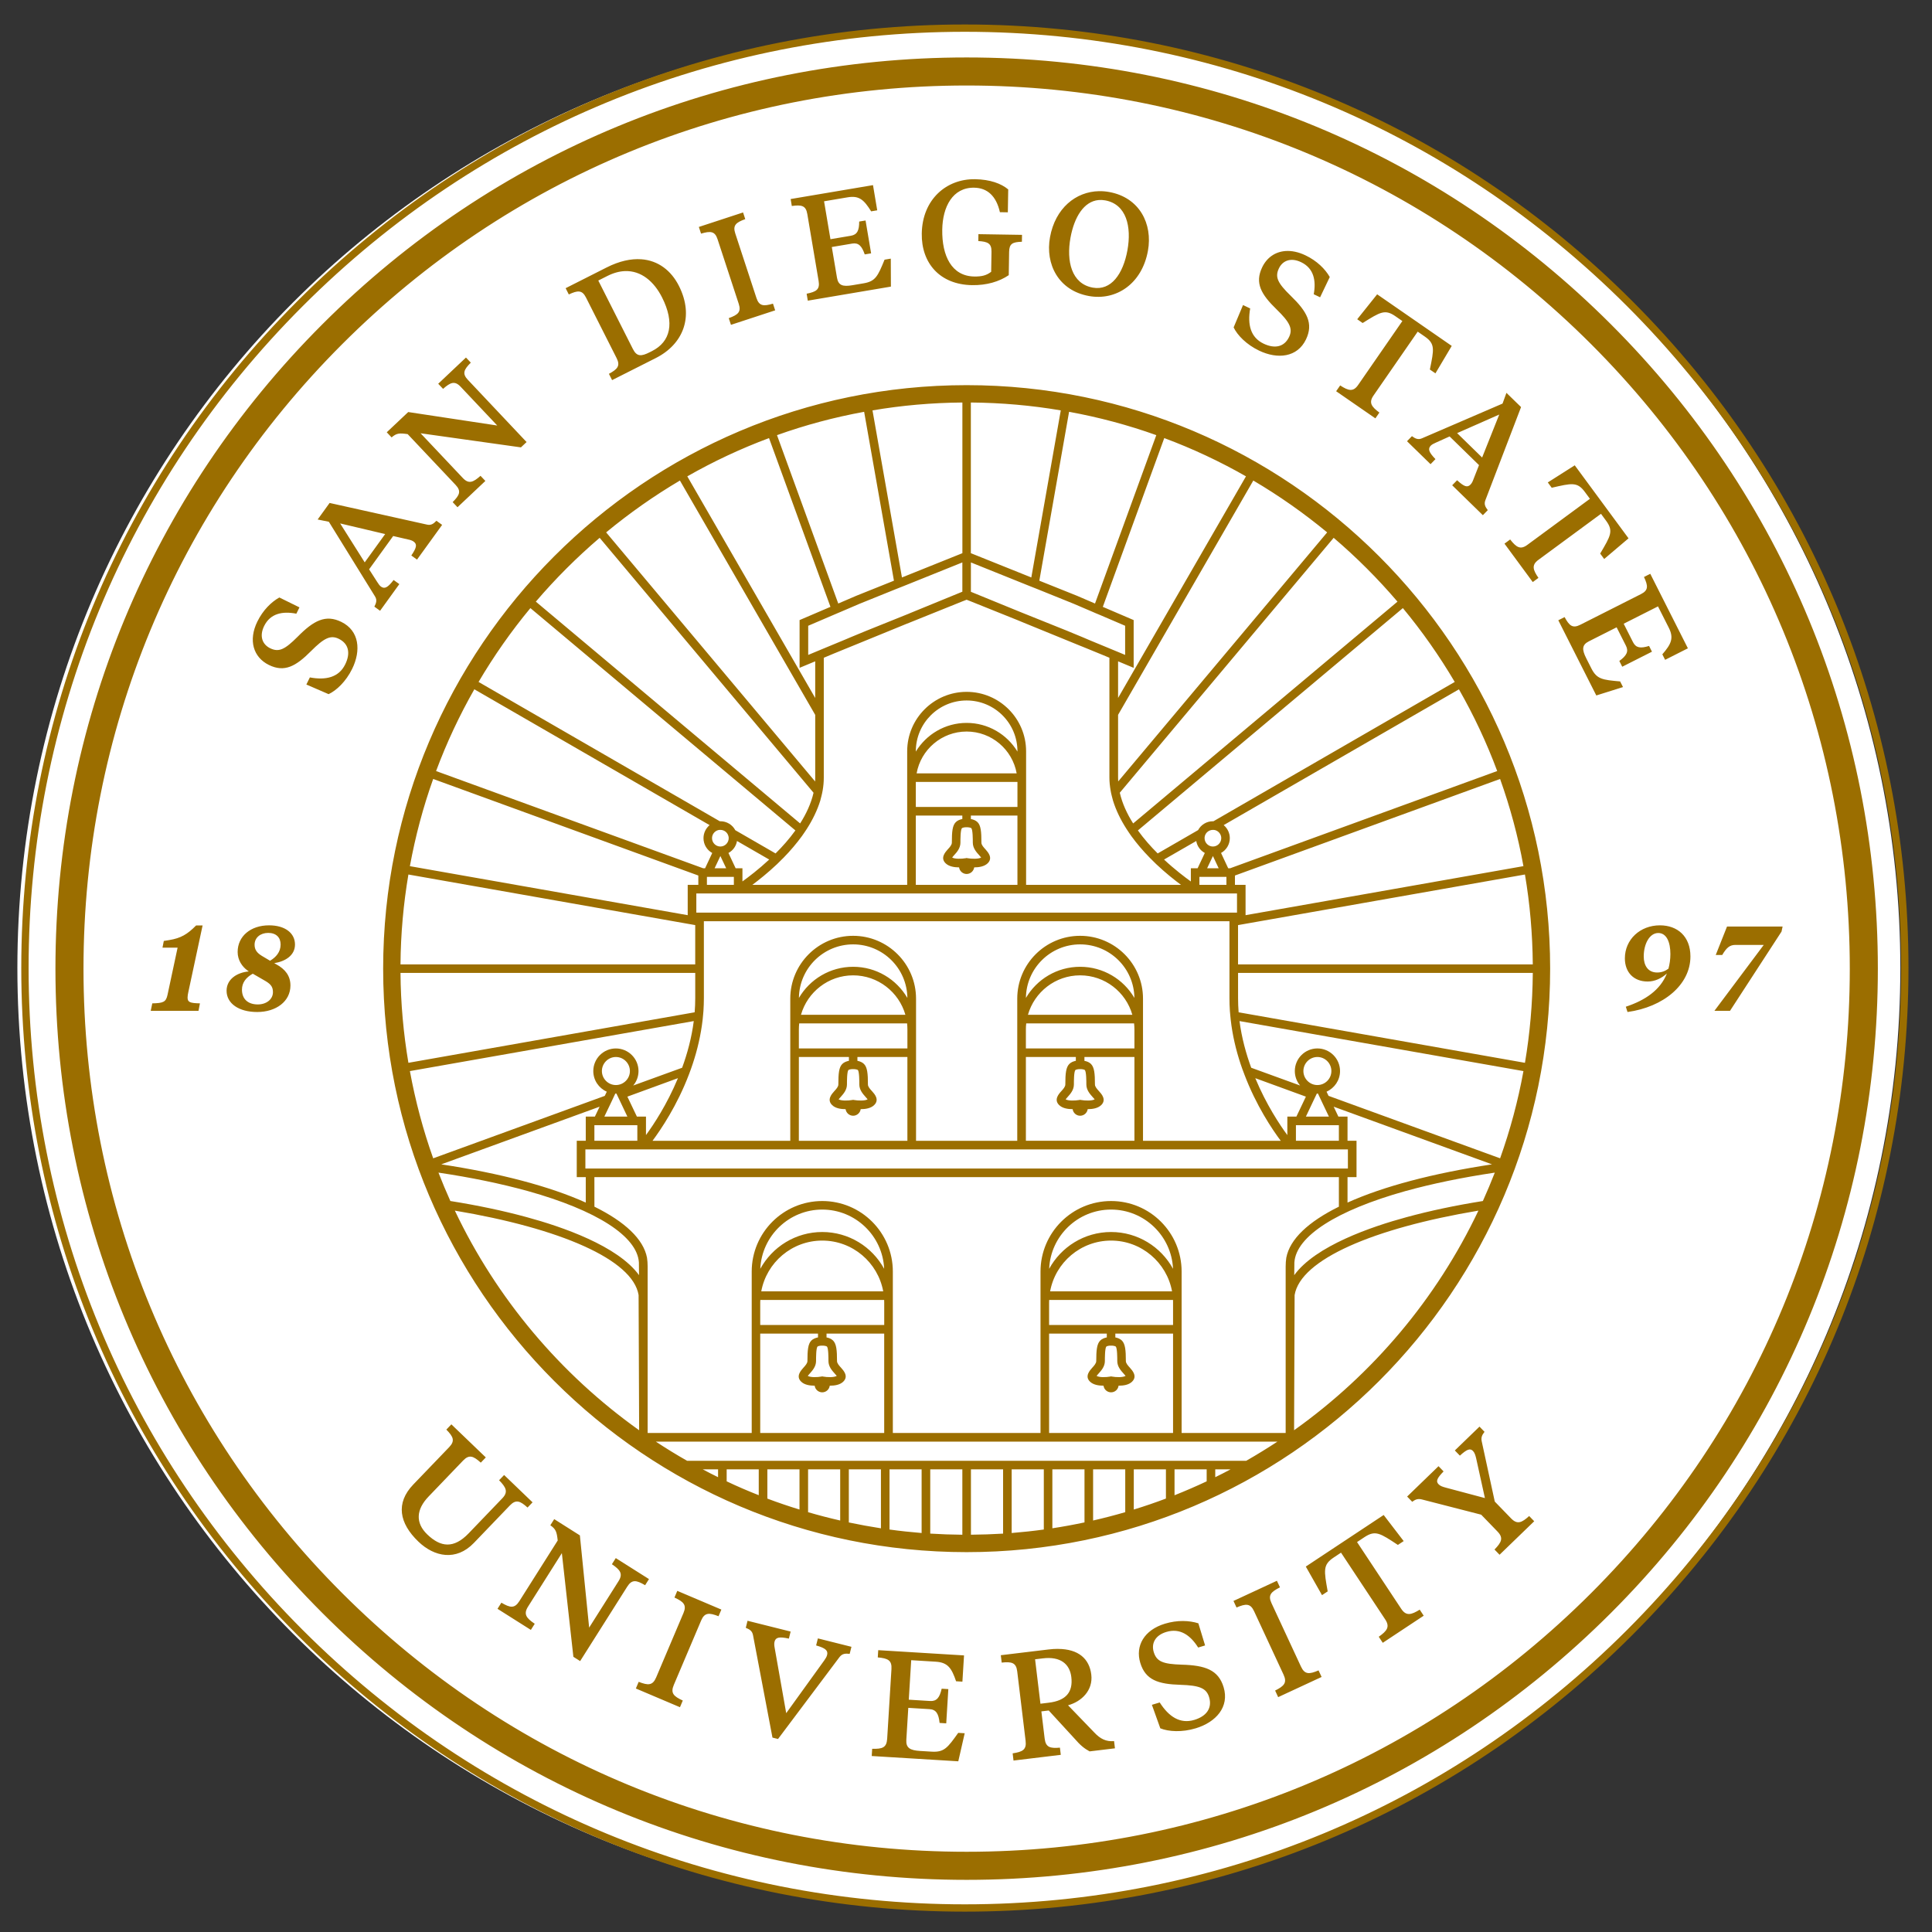 <svg width="210" height="210" viewBox="0 0 210 210" xmlns="http://www.w3.org/2000/svg">
  <rect x="0" y="0" width="210" height="210" fill="#333333" stroke="none"/>
  <g id="g8236" transform="matrix(1.333,0,0,-1.333,0,816)">
    <path d="m 154.958,533.215 c 0,-42.399 -34.371,-76.771 -76.771,-76.771 -42.399,0 -76.77,34.372 -76.77,76.771 0,42.399 34.371,76.771 76.77,76.771 42.4,0 76.771,-34.372 76.771,-76.771" style="fill:#fff" id="path8382" />
    <path id="path8386" style="fill:#9b6e00" d="m 78.677,610.157 c -20.552,0 -39.874,-8.004 -54.406,-22.537 C 9.74,573.089 1.735,553.768 1.735,533.216 c 0,-20.552 8.005,-39.875 22.537,-54.407 14.532,-14.533 33.854,-22.535 54.406,-22.535 20.552,0 39.873,8.002 54.406,22.535 14.532,14.532 22.537,33.855 22.537,54.407 0,20.552 -8.005,39.872 -22.537,54.404 -14.533,14.533 -33.854,22.537 -54.406,22.537 z m 0,-0.596 c 20.393,0 39.564,-7.941 53.985,-22.361 14.419,-14.42 22.361,-33.592 22.361,-53.984 0,-20.393 -7.942,-39.565 -22.361,-53.985 -14.421,-14.42 -33.592,-22.361 -53.985,-22.361 -20.393,0 -39.565,7.941 -53.984,22.361 -14.42,14.42 -22.361,33.592 -22.361,53.985 0,20.392 7.941,39.564 22.361,53.984 14.419,14.42 33.591,22.361 53.984,22.361 z m 0.145,-2.093 c -19.848,0 -38.507,-7.729 -52.538,-21.76 C 12.249,571.673 4.521,553.014 4.521,533.167 c 0,-19.844 7.728,-38.503 21.763,-52.538 14.031,-14.035 32.69,-21.763 52.538,-21.763 19.846,0 38.506,7.728 52.537,21.763 14.035,14.035 21.765,32.694 21.765,52.538 0,19.847 -7.73,38.506 -21.765,52.541 -14.031,14.031 -32.691,21.76 -52.537,21.76 z m 0,-2.287 c 19.234,0 37.318,-7.49 50.922,-21.091 13.601,-13.601 21.092,-31.687 21.092,-50.924 0,-19.234 -7.491,-37.318 -21.092,-50.919 -13.604,-13.601 -31.688,-21.091 -50.922,-21.091 -19.235,0 -37.318,7.49 -50.919,21.091 -13.604,13.601 -21.095,31.685 -21.095,50.919 0,19.237 7.491,37.323 21.095,50.924 13.601,13.601 31.684,21.091 50.919,21.091 z m 0.686,-7.641 c -2.333,0.037 -4.3,-1.643 -4.345,-4.431 -0.038,-2.417 1.479,-4.165 4.099,-4.207 1.197,-0.019 2.219,0.288 2.994,0.814 l 0.029,1.89 c 0.011,0.682 0.276,0.81 1.043,0.834 l 0.009,0.562 -3.554,0.057 -0.009,-0.562 c 0.765,-0.048 1.086,-0.185 1.075,-0.867 l -0.026,-1.639 c -0.376,-0.293 -0.761,-0.395 -1.383,-0.385 -1.831,0.03 -2.641,1.671 -2.607,3.825 0.03,1.855 0.844,3.445 2.603,3.417 1.065,-0.017 1.797,-0.664 2.099,-1.997 l 0.646,-0.01 0.031,1.866 c -0.567,0.476 -1.471,0.813 -2.704,0.833 z m -8.322,-0.483 -6.715,-1.134 0.095,-0.567 c 0.795,0.11 1.148,0.036 1.263,-0.649 l 0.923,-5.465 c 0.118,-0.696 -0.19,-0.882 -0.977,-1.039 l 0.095,-0.567 6.776,1.146 -0.009,2.281 -0.508,-0.086 c -0.55,-1.343 -0.733,-1.763 -1.712,-1.928 l -0.91,-0.154 c -0.779,-0.131 -1.15,-0.025 -1.257,0.612 l -0.423,2.503 1.664,0.281 c 0.519,0.087 0.785,-0.195 1.022,-0.883 l 0.52,0.086 -0.453,2.679 -0.519,-0.086 c 10e-4,-0.728 -0.16,-1.071 -0.68,-1.159 l -1.664,-0.281 -0.521,3.092 1.923,0.324 c 0.945,0.16 1.334,-0.21 1.917,-1.144 l 0.495,0.084 z m 18.437,-0.492 c -1.902,-0.033 -3.575,-1.394 -4.003,-3.753 -0.398,-2.19 0.683,-4.345 3.167,-4.796 2.226,-0.404 4.329,0.991 4.818,3.687 0.398,2.19 -0.682,4.344 -3.155,4.793 -0.278,0.051 -0.554,0.073 -0.826,0.069 z m -0.041,-0.724 c 0.171,0.016 0.349,0.008 0.536,-0.026 1.742,-0.317 2.162,-2.158 1.816,-4.065 -0.353,-1.943 -1.333,-3.322 -2.829,-3.05 -1.731,0.314 -2.162,2.157 -1.816,4.065 0.309,1.699 1.098,2.967 2.292,3.076 z m -28.991,-1.012 -3.605,-1.182 0.179,-0.545 c 0.769,0.227 1.129,0.207 1.345,-0.453 l 1.727,-5.266 c 0.22,-0.671 -0.057,-0.899 -0.812,-1.172 l 0.179,-0.546 3.605,1.182 -0.179,0.545 c -0.769,-0.227 -1.129,-0.205 -1.349,0.466 l -1.727,5.265 c -0.217,0.659 0.061,0.89 0.816,1.162 z m 44.225,-3.146 c -0.834,-0.061 -1.516,-0.533 -1.897,-1.33 -0.609,-1.274 -0.094,-2.196 1.176,-3.426 1.068,-1.04 1.345,-1.571 1.02,-2.251 -0.392,-0.821 -1.17,-0.98 -2.077,-0.546 -1.07,0.51 -1.324,1.56 -1.096,2.871 l -0.583,0.278 -0.766,-1.824 c 0.306,-0.637 1.044,-1.399 2.08,-1.894 1.502,-0.717 3.115,-0.559 3.822,0.92 0.619,1.296 0.088,2.267 -1.247,3.554 -1.068,1.041 -1.303,1.524 -0.962,2.237 0.299,0.626 0.964,0.906 1.806,0.504 1.038,-0.496 1.238,-1.493 1.033,-2.616 l 0.519,-0.248 0.788,1.652 c -0.375,0.657 -1.051,1.325 -1.98,1.768 -0.579,0.277 -1.134,0.388 -1.635,0.352 z m -52.531,-0.671 c -0.83,0.059 -1.777,-0.142 -2.818,-0.668 l -3.343,-1.69 0.258,-0.511 c 0.726,0.34 1.086,0.374 1.399,-0.246 l 2.499,-4.945 c 0.319,-0.63 0.078,-0.899 -0.627,-1.282 l 0.259,-0.513 3.568,1.802 c 2.211,1.118 3.153,3.365 1.879,5.886 -0.631,1.248 -1.691,2.07 -3.075,2.168 z m -1.334,-0.965 c 1.336,0.054 2.384,-0.858 3.032,-2.14 1.058,-2.094 0.69,-3.62 -0.816,-4.381 l -0.192,-0.097 c -0.684,-0.345 -1.047,-0.369 -1.365,0.261 l -2.824,5.587 0.738,0.372 c 0.504,0.255 0.982,0.38 1.427,0.398 z m 61.345,-1.893 -1.625,-2.033 0.442,-0.308 c 1.429,0.889 1.811,1.149 2.667,0.557 l 0.571,-0.396 -3.608,-5.215 c -0.402,-0.581 -0.79,-0.472 -1.463,-0.035 l -0.328,-0.473 3.199,-2.212 0.327,0.472 c -0.636,0.469 -0.886,0.802 -0.485,1.383 l 3.609,5.216 0.58,-0.401 c 0.856,-0.593 0.749,-1.043 0.412,-2.687 l 0.454,-0.313 1.329,2.238 z m -74.3,-5.156 -2.263,-2.137 0.396,-0.417 c 0.591,0.525 0.95,0.684 1.427,0.179 l 2.991,-3.168 -7.26,1.099 -1.75,-1.651 0.394,-0.417 c 0.409,0.352 0.63,0.363 1.312,0.267 l 3.904,-4.137 c 0.485,-0.513 0.331,-0.838 -0.236,-1.406 l 0.394,-0.419 2.273,2.145 -0.396,0.417 c -0.599,-0.533 -0.96,-0.691 -1.444,-0.177 l -3.444,3.647 8.183,-1.15 0.461,0.434 -4.79,5.077 c -0.477,0.505 -0.325,0.831 0.242,1.399 z m 40.825,-2.251 c -26.234,0 -47.578,-21.344 -47.578,-47.578 0,-26.238 21.344,-47.581 47.578,-47.581 26.237,0 47.581,21.343 47.581,47.581 0,26.234 -21.344,47.578 -47.581,47.578 z m 44.017,-0.628 -0.318,-0.876 -6.574,-2.833 c -0.32,-0.139 -0.55,-0.015 -0.814,0.177 l -0.401,-0.412 1.919,-1.872 0.4,0.412 c -0.548,0.568 -0.636,0.838 -0.378,1.104 0.093,0.094 0.252,0.171 0.429,0.249 l 1.103,0.497 2.398,-2.339 -0.451,-1.148 c -0.065,-0.187 -0.14,-0.332 -0.24,-0.435 -0.259,-0.265 -0.513,-0.184 -1.096,0.35 l -0.401,-0.41 2.502,-2.44 0.401,0.412 c -0.215,0.277 -0.319,0.495 -0.196,0.81 l 2.909,7.594 z m -44.363,-0.787 v -12.287 l -4.928,-1.979 -2.402,13.623 c 2.385,0.407 4.835,0.622 7.33,0.643 z m 0.69,0 h 0.003 c 2.495,-0.021 4.945,-0.236 7.33,-0.643 l -2.402,-13.623 -4.931,1.979 z m -8.701,-0.759 2.43,-13.771 -3.067,-1.229 -1.474,-0.633 -4.995,13.73 c 2.289,0.82 4.66,1.456 7.106,1.903 z m 16.711,0 c 2.447,-0.447 4.822,-1.083 7.112,-1.903 l -4.997,-13.73 -1.472,0.633 -3.069,1.229 z m 35.077,-0.223 -1.396,-3.504 -2.039,1.989 z m -59.544,-1.919 5.01,-13.762 -2.518,-1.078 v -3.894 l 1.274,0.53 v -2.99 l -10.43,18.073 c 2.119,1.21 4.351,2.259 6.664,3.12 z m 32.228,0 c 2.314,-0.861 4.545,-1.91 6.664,-3.12 L 91.171,555.243 v 2.984 l 1.27,-0.53 v 3.894 l -2.515,1.078 z m 33.472,-2.221 -2.197,-1.396 0.319,-0.434 c 1.64,0.376 2.086,0.497 2.703,-0.341 l 0.413,-0.56 -5.108,-3.76 c -0.569,-0.419 -0.902,-0.188 -1.396,0.444 l -0.463,-0.341 2.306,-3.132 0.463,0.341 c -0.449,0.65 -0.577,1.046 -0.009,1.465 l 5.108,3.76 0.419,-0.568 c 0.617,-0.839 0.369,-1.23 -0.483,-2.675 l 0.325,-0.442 1.986,1.685 z m -72.965,-1.241 11.032,-19.109 v -5.12 c 0,-0.099 -0.003,-0.205 -0.006,-0.311 l -17.042,20.312 c 1.886,1.558 3.898,2.977 6.016,4.228 z m 46.755,0 c 2.122,-1.251 4.136,-2.67 6.022,-4.228 L 91.18,548.433 c -0.007,0.106 -0.009,0.209 -0.009,0.308 v 5.123 z m -75.321,-1.828 -0.974,-1.349 0.913,-0.186 3.765,-6.088 c 0.185,-0.296 0.096,-0.542 -0.054,-0.832 l 0.466,-0.337 1.57,2.174 -0.466,0.335 c -0.482,-0.626 -0.736,-0.752 -1.037,-0.535 -0.106,0.077 -0.206,0.224 -0.309,0.387 l -0.653,1.018 1.963,2.716 1.201,-0.278 c 0.195,-0.038 0.348,-0.089 0.464,-0.173 0.301,-0.218 0.258,-0.483 -0.185,-1.137 l 0.464,-0.335 2.048,2.832 -0.466,0.335 c -0.242,-0.253 -0.443,-0.387 -0.772,-0.312 z m 0.86,-1.67 3.671,-0.867 -1.668,-2.307 z m 21.16,-1.173 17.442,-20.788 c -0.202,-0.872 -0.595,-1.716 -1.094,-2.502 l -21.552,18.085 c 1.596,1.869 3.336,3.609 5.205,5.205 z m 59.854,0 c 1.869,-1.596 3.607,-3.336 5.203,-5.205 L 92.4,545.008 c -0.499,0.783 -0.889,1.63 -1.09,2.505 z m -30.278,-2.007 v -2.388 l -4.264,-1.746 -0.136,-0.059 -0.325,-0.13 -0.328,-0.132 -2.782,-1.119 -1.28,-0.529 -0.319,-0.136 -0.318,-0.133 -1.701,-0.705 -0.007,-0.003 -0.536,-0.223 -0.574,-0.239 v 2.377 l 2.057,0.882 0.322,0.138 0.316,0.133 1.5,0.643 2.919,1.178 0.656,0.259 z m 0.697,0 4.802,-1.931 0.656,-0.259 2.918,-1.178 1.503,-0.643 0.318,-0.138 0.322,-0.133 2.057,-0.882 v -2.377 l -0.573,0.239 -0.664,0.274 -0.154,0.065 -1.433,0.592 -0.313,0.133 -0.318,0.136 -1.288,0.533 -2.776,1.115 -0.328,0.132 -0.325,0.13 -0.359,0.144 -4.046,1.654 z m 55.397,-0.927 -0.513,-0.259 c 0.34,-0.727 0.374,-1.084 -0.246,-1.397 l -4.945,-2.499 c -0.63,-0.319 -0.899,-0.08 -1.282,0.624 l -0.513,-0.258 3.098,-6.132 2.177,0.684 -0.233,0.46 c -1.446,0.128 -1.9,0.178 -2.348,1.065 l -0.416,0.823 c -0.356,0.704 -0.364,1.09 0.212,1.381 l 2.265,1.144 0.762,-1.506 c 0.237,-0.47 0.046,-0.807 -0.541,-1.238 l 0.237,-0.47 2.424,1.226 -0.237,0.469 c -0.695,-0.217 -1.07,-0.165 -1.307,0.305 l -0.762,1.506 2.798,1.414 0.88,-1.74 c 0.432,-0.854 0.193,-1.337 -0.526,-2.169 l 0.227,-0.448 1.857,0.939 z M 22.779,563.433 c -0.661,-0.368 -1.338,-1.037 -1.792,-1.96 -0.755,-1.536 -0.329,-2.918 0.938,-3.542 1.267,-0.623 2.196,-0.12 3.441,1.135 1.053,1.056 1.586,1.327 2.263,0.995 0.816,-0.402 0.964,-1.182 0.52,-2.084 -0.522,-1.063 -1.575,-1.306 -2.883,-1.062 l -0.284,-0.58 1.813,-0.785 c 0.64,0.298 1.412,1.026 1.919,2.057 0.734,1.492 0.596,3.108 -0.876,3.832 -1.288,0.634 -2.265,0.113 -3.567,-1.206 -1.053,-1.056 -1.54,-1.285 -2.249,-0.936 -0.622,0.306 -0.894,0.974 -0.482,1.812 0.508,1.031 1.507,1.22 2.626,1.002 l 0.253,0.514 z m 56.042,-0.183 0.344,-0.136 3.848,-1.545 0.054,-0.023 0.379,-0.157 0.656,-0.268 3.936,-1.608 0.325,-0.13 0.318,-0.13 1.298,-0.532 0.485,-0.202 v -9.776 c 0,-0.342 0.036,-0.69 0.097,-1.042 0.024,-0.144 0.054,-0.289 0.092,-0.432 0.03,-0.133 0.069,-0.272 0.107,-0.409 0.235,-0.755 0.601,-1.528 1.1,-2.304 0.058,-0.092 0.122,-0.191 0.19,-0.287 0.065,-0.096 0.127,-0.191 0.195,-0.283 0.431,-0.594 0.941,-1.197 1.525,-1.792 0.028,-0.03 0.064,-0.061 0.095,-0.092 0.051,-0.055 0.106,-0.106 0.157,-0.157 0.085,-0.089 0.171,-0.171 0.256,-0.253 0.755,-0.714 1.48,-1.287 2.02,-1.69 H 83.67 v 10.89 c 0,2.673 -2.177,4.846 -4.849,4.846 -2.672,0 -4.847,-2.173 -4.847,-4.846 V 540 H 61.347 c 0.54,0.403 1.262,0.976 2.017,1.69 0.085,0.082 0.167,0.164 0.256,0.253 l 0.157,0.157 c 0.031,0.031 0.066,0.062 0.097,0.092 0.584,0.595 1.089,1.198 1.523,1.792 0.068,0.092 0.134,0.187 0.195,0.283 0.065,0.096 0.134,0.195 0.192,0.287 0.499,0.776 0.864,1.549 1.1,2.304 0.038,0.137 0.075,0.276 0.105,0.409 0.038,0.143 0.065,0.288 0.092,0.432 0.062,0.352 0.092,0.7 0.092,1.042 v 9.776 l 0.831,0.349 0.103,0.041 0.851,0.349 0.642,0.261 3.94,1.611 0.328,0.135 0.328,0.129 4.279,1.723 z M 43.25,562.567 64.858,544.438 c -0.496,-0.691 -1.056,-1.319 -1.617,-1.876 l -3.287,1.897 v 0.004 c -0.232,0.434 -0.69,0.724 -1.213,0.724 -0.013,0 -0.027,7e-5 -0.044,-0.003 l -19.673,11.361 v 0.003 c 1.25,2.119 2.661,4.133 4.226,6.019 z m 71.143,0 c 1.565,-1.886 2.977,-3.9 4.228,-6.019 v -0.003 L 98.945,545.184 c -0.014,0.003 -0.031,0.003 -0.041,0.003 -0.52,0 -0.975,-0.29 -1.207,-0.721 h -0.003 v -0.003 l -3.294,-1.901 c -0.561,0.557 -1.121,1.189 -1.613,1.876 z m -75.715,-6.62 19.184,-11.076 c -0.301,-0.253 -0.498,-0.635 -0.498,-1.062 0,-0.523 0.286,-0.977 0.713,-1.21 l -0.584,-1.248 h -0.151 l -21.784,7.929 c 0.864,2.317 1.91,4.545 3.12,6.667 z m 80.287,-0.004 c 1.21,-2.118 2.259,-4.345 3.12,-6.662 l -21.778,-7.929 h -0.157 l -0.584,1.248 c 0.423,0.233 0.715,0.687 0.715,1.21 0,0.427 -0.199,0.809 -0.5,1.062 z m -40.144,-0.908 c 2.286,0 4.144,-1.859 4.144,-4.146 v -0.021 c -0.851,1.401 -2.391,2.338 -4.144,2.338 -1.75,0 -3.292,-0.937 -4.143,-2.338 v 0.021 c 0,2.287 1.857,4.146 4.143,4.146 z m 0,-2.533 c 2.04,0 3.735,-1.476 4.08,-3.41 h -8.158 c 0.345,1.934 2.041,3.41 4.078,3.41 z m -43.499,-3.867 21.621,-7.874 v -0.762 h -0.866 v -2.471 l -22.655,3.996 c 0.449,2.441 1.081,4.819 1.9,7.11 z m 86.999,0 c 0.817,-2.293 1.463,-4.665 1.903,-7.109 l -22.658,-3.998 v 2.471 h -0.866 v 0.762 z M 74.678,548.392 h 8.287 v -2.041 h -8.287 z m 0,-2.741 h 3.792 v -0.284 c -0.178,-0.034 -0.382,-0.101 -0.532,-0.252 -0.277,-0.273 -0.322,-0.779 -0.322,-1.674 0,-0.185 -0.17,-0.37 -0.338,-0.551 -0.198,-0.226 -0.618,-0.687 -0.177,-1.125 0.27,-0.269 0.717,-0.34 1.104,-0.34 0.04,-0.301 0.304,-0.538 0.615,-0.538 0.314,0 0.577,0.237 0.618,0.538 0.383,0 0.836,0.071 1.106,0.34 0.438,0.438 0.015,0.899 -0.18,1.125 -0.167,0.181 -0.338,0.366 -0.338,0.551 0,0.895 -0.044,1.401 -0.318,1.674 -0.154,0.151 -0.36,0.218 -0.541,0.252 v 0.284 h 3.797 v -5.651 h -8.287 z m 4.128,-0.954 0.015,-0.003 0.016,0.003 c 0.13,0.004 0.325,-0.03 0.369,-0.078 0.119,-0.141 0.119,-0.923 0.119,-1.179 0,-0.451 0.302,-0.783 0.517,-1.018 0.055,-0.062 0.123,-0.137 0.164,-0.195 -0.211,-0.127 -0.766,-0.114 -1.121,-0.053 l -0.064,0.015 -0.063,-0.015 c -0.352,-0.061 -0.904,-0.074 -1.116,0.056 0.037,0.055 0.109,0.133 0.16,0.192 0.219,0.235 0.513,0.567 0.513,1.018 0,0.256 1.17e-4,1.038 0.12,1.179 0.044,0.044 0.229,0.085 0.372,0.078 z m -20.065,-0.215 c 0.311,0 0.577,-0.207 0.653,-0.495 0.017,-0.054 0.026,-0.116 0.026,-0.177 0,-0.376 -0.304,-0.684 -0.68,-0.684 -0.373,0 -0.68,0.308 -0.68,0.684 0,0.314 0.218,0.581 0.508,0.656 0.055,0.013 0.113,0.016 0.171,0.016 z m 40.163,0 c 0.058,0 0.115,-0.003 0.17,-0.016 h 0.003 c 0.29,-0.079 0.507,-0.342 0.507,-0.656 0,-0.376 -0.308,-0.684 -0.68,-0.684 -0.373,0 -0.681,0.308 -0.681,0.684 0,0.061 0.01,0.123 0.023,0.177 0.079,0.288 0.347,0.495 0.658,0.495 z m -38.807,-0.905 2.626,-1.513 c -0.871,-0.81 -1.691,-1.429 -2.183,-1.784 v 1.072 h -0.554 l -0.587,1.248 c 0.365,0.198 0.628,0.554 0.697,0.977 z m 37.449,0 c 0.068,-0.423 0.332,-0.779 0.697,-0.977 l -0.587,-1.248 h -0.551 v -1.077 c -0.492,0.356 -1.312,0.972 -2.187,1.789 z m -38.805,-1.226 0.475,-0.999 h -0.946 z m 40.163,0 0.47,-0.999 h -0.943 z m -65.505,-0.936 -0.041,-0.227 -0.045,-0.271 c 0.028,0.166 0.056,0.332 0.086,0.498 z m -0.098,-0.571 23.389,-4.125 v -3.205 H 32.657 c 0.018,2.496 0.243,4.943 0.645,7.33 z m 91.046,0 c 0.407,-2.389 0.619,-4.836 0.64,-7.33 h -24.034 v 3.205 z m -66.703,-0.192 h 2.197 v -0.652 h -2.197 z m 40.159,0 h 2.202 v -0.652 h -2.202 z m -41.023,-1.354 H 100.868 V 537.734 H 56.78 Z m 0.615,-2.265 h 42.858 v -6.264 c 0,-0.349 0.01,-0.695 0.034,-1.04 0.01,-0.116 0.018,-0.233 0.031,-0.352 0.011,-0.123 0.021,-0.239 0.035,-0.356 v -0.003 c 0.143,-1.288 0.437,-2.5 0.806,-3.618 0.048,-0.136 0.096,-0.277 0.144,-0.416 0.051,-0.141 0.107,-0.285 0.161,-0.425 v -0.004 c 0.967,-2.559 2.285,-4.504 2.972,-5.426 H 93.203 v 11.591 c 0,2.829 -2.3,5.125 -5.13,5.125 -2.826,0 -5.124,-2.296 -5.124,-5.125 v -11.591 h -8.253 v 11.591 c 0,2.829 -2.304,5.125 -5.13,5.125 -2.826,0 -5.125,-2.296 -5.125,-5.125 V 519.13 H 53.208 c 0.683,0.922 2.007,2.87 2.977,5.43 0.055,0.14 0.109,0.284 0.157,0.425 0.051,0.139 0.099,0.279 0.144,0.419 0.372,1.117 0.663,2.33 0.81,3.618 0.01,0.117 0.023,0.236 0.034,0.356 0.01,0.119 0.021,0.236 0.031,0.352 0.021,0.345 0.035,0.691 0.035,1.04 z m -35.454,-0.333 c -1.507,0 -2.563,-0.892 -2.563,-2.174 0,-0.676 0.38,-1.203 0.801,-1.507 l 0.108,-0.078 c -0.969,-0.088 -1.811,-0.637 -1.811,-1.576 0,-1.038 0.998,-1.733 2.496,-1.733 1.537,0 2.711,0.861 2.711,2.162 0,0.784 -0.421,1.332 -1.165,1.733 l -0.157,0.088 c 0.881,0.137 1.693,0.618 1.693,1.519 0,0.93 -0.803,1.566 -2.115,1.566 z m 113.413,0 c -1.615,0 -2.858,-1.155 -2.858,-2.692 0,-1.146 0.724,-1.89 1.86,-1.89 0.587,0 1.135,0.265 1.566,0.656 -0.528,-1.341 -1.753,-2.183 -3.349,-2.711 l 0.138,-0.431 c 2.917,0.401 5.13,2.211 5.13,4.532 0,1.634 -1.057,2.536 -2.487,2.536 z m -119.363,-0.01 c -0.705,-0.714 -1.234,-1.038 -2.203,-1.194 l -0.431,-0.069 -0.107,-0.548 h 1.232 l -0.822,-3.848 c -0.127,-0.588 -0.341,-0.675 -1.242,-0.694 l -0.127,-0.608 h 3.896 l 0.116,0.608 c -0.802,0.019 -1.008,0.088 -1.008,0.48 0,0.127 0.03,0.292 0.06,0.429 l 1.165,5.443 z m 124.834,-0.088 -0.92,-2.32 h 0.529 c 0.362,0.617 0.626,0.822 1.085,0.822 h 2.301 l -4.022,-5.375 h 1.271 l 4.2,6.461 0.088,0.412 z M 21.864,536.083 c 0.666,0 1.018,-0.381 1.018,-0.948 0,-0.597 -0.362,-1.029 -0.861,-1.323 l -0.675,0.401 c -0.382,0.235 -0.587,0.49 -0.587,0.901 0,0.597 0.489,0.968 1.106,0.968 z m 113.353,-0.009 c 0.676,0 0.99,-0.735 0.99,-1.714 0,-0.43 -0.06,-0.832 -0.158,-1.194 -0.235,-0.176 -0.528,-0.313 -0.92,-0.313 -0.763,0 -1.096,0.588 -1.096,1.312 0,1.008 0.47,1.909 1.184,1.909 z m -65.65,-0.927 c 2.423,0 4.394,-1.951 4.422,-4.367 -0.889,1.52 -2.536,2.539 -4.422,2.539 -1.883,0 -3.532,-1.019 -4.421,-2.539 0.027,2.416 1.998,4.367 4.421,4.367 z m 18.507,0 c 2.427,0 4.399,-1.951 4.427,-4.367 -0.889,1.52 -2.54,2.539 -4.427,2.539 -1.882,0 -3.529,-1.019 -4.418,-2.539 0.027,2.416 1.999,4.367 4.418,4.367 z M 32.657,532.822 h 24.034 v -2.052 c 0,-0.39 -0.014,-0.779 -0.048,-1.162 l -23.341,-4.119 c -0.402,2.389 -0.627,4.837 -0.645,7.333 z m 68.297,0 h 24.034 c -0.021,-2.494 -0.236,-4.948 -0.64,-7.333 l -23.348,4.119 c -0.031,0.383 -0.045,0.772 -0.045,1.162 z m -80.342,-0.066 0.899,-0.52 c 0.51,-0.284 0.746,-0.499 0.746,-0.979 0,-0.607 -0.55,-1.008 -1.235,-1.008 -0.793,0 -1.292,0.431 -1.292,1.204 0,0.558 0.314,0.988 0.882,1.302 z m 48.955,-0.135 c 2.019,0 3.732,-1.362 4.261,-3.218 h -8.515 c 0.527,1.856 2.234,3.218 4.254,3.218 z m 18.507,0 c 2.023,0 3.733,-1.362 4.26,-3.218 h -8.514 c 0.526,1.856 2.238,3.218 4.254,3.218 z m -31.503,-3.729 c -0.174,-1.356 -0.522,-2.641 -0.949,-3.806 l -3.989,-1.449 c 0.27,0.318 0.432,0.731 0.432,1.179 0,1.015 -0.828,1.844 -1.846,1.844 -1.015,0 -1.841,-0.829 -1.841,-1.844 0,-0.749 0.451,-1.395 1.1,-1.682 l -0.164,-0.341 -13.991,-5.092 c -0.819,2.293 -1.451,4.672 -1.9,7.113 z m 44.499,0 23.155,-4.078 c -0.444,-2.447 -1.086,-4.822 -1.903,-7.112 l -13.989,5.092 -0.164,0.341 c 0.646,0.287 1.1,0.933 1.1,1.682 0,1.015 -0.828,1.844 -1.846,1.844 -1.015,0 -1.841,-0.829 -1.841,-1.844 0,-0.448 0.161,-0.861 0.431,-1.179 l -3.987,1.449 c -0.427,1.165 -0.777,2.45 -0.955,3.806 z m -35.9,-0.19 h 8.796 c 0.017,-0.167 0.026,-0.339 0.026,-0.513 v -1.528 h -8.851 v 1.528 c 0,0.174 0.011,0.346 0.028,0.513 z m 18.511,0 h 8.795 c 0.017,-0.167 0.028,-0.339 0.028,-0.513 v -1.528 h -8.851 v 1.545 c 0,0.167 0.007,0.331 0.028,0.495 z m -33.461,-2.739 c 0.632,0 1.144,-0.517 1.144,-1.146 0,-0.625 -0.512,-1.141 -1.144,-1.141 -0.626,0 -1.14,0.516 -1.14,1.141 0,0.629 0.514,1.146 1.14,1.146 z m 14.922,0 h 4.081 v -0.312 c -0.182,-0.035 -0.391,-0.106 -0.541,-0.256 -0.273,-0.274 -0.321,-0.775 -0.321,-1.674 0,-0.184 -0.168,-0.368 -0.335,-0.549 -0.198,-0.222 -0.621,-0.685 -0.18,-1.122 0.269,-0.273 0.716,-0.341 1.106,-0.341 0.041,-0.3 0.3,-0.536 0.615,-0.536 0.311,0 0.577,0.236 0.615,0.536 0.389,0 0.837,0.068 1.107,0.341 0.441,0.437 0.02,0.903 -0.179,1.122 -0.167,0.181 -0.337,0.365 -0.337,0.549 0,0.899 -0.049,1.4 -0.322,1.674 -0.15,0.15 -0.355,0.221 -0.535,0.256 v 0.312 h 4.075 v -6.832 h -8.851 z m 18.511,0 h 4.074 v -0.312 c -0.178,-0.035 -0.383,-0.106 -0.533,-0.256 -0.273,-0.274 -0.325,-0.779 -0.325,-1.674 0,-0.184 -0.167,-0.368 -0.331,-0.549 -0.202,-0.222 -0.618,-0.685 -0.18,-1.122 0.27,-0.273 0.72,-0.341 1.109,-0.341 0.038,-0.3 0.298,-0.536 0.608,-0.536 0.318,0 0.576,0.236 0.617,0.536 0.386,0 0.839,0.068 1.113,0.341 0.434,0.437 0.013,0.903 -0.188,1.122 -0.161,0.181 -0.333,0.365 -0.333,0.549 0,0.899 -0.051,1.4 -0.324,1.674 -0.147,0.15 -0.352,0.221 -0.533,0.252 v 0.316 h 4.077 v -6.832 h -8.851 z m 23.77,0 c 0.629,0 1.141,-0.517 1.141,-1.146 0,-0.625 -0.512,-1.141 -1.141,-1.141 -0.629,0 -1.141,0.516 -1.141,1.141 0,0.629 0.512,1.146 1.141,1.146 z m -74.104,-0.584 0.04,-0.226 0.041,-0.234 c -0.028,0.153 -0.054,0.306 -0.081,0.46 z m 36.234,-0.404 h 0.026 c 0.144,0.004 0.332,-0.034 0.376,-0.075 0.117,-0.14 0.117,-0.926 0.117,-1.179 0,-0.451 0.3,-0.779 0.516,-1.022 0.054,-0.055 0.119,-0.133 0.16,-0.188 -0.208,-0.13 -0.761,-0.116 -1.116,-0.054 l -0.066,0.013 -0.062,-0.013 c -0.352,-0.062 -0.903,-0.076 -1.121,0.054 0.041,0.055 0.11,0.133 0.164,0.188 0.216,0.243 0.516,0.571 0.516,1.022 0,0.253 1.88e-4,1.039 0.117,1.176 0.041,0.044 0.232,0.085 0.372,0.078 z m 18.508,0 h 0.031 c 0.147,0.004 0.328,-0.034 0.369,-0.075 0.123,-0.14 0.123,-0.926 0.123,-1.179 0,-0.451 0.296,-0.779 0.511,-1.022 0.055,-0.055 0.123,-0.133 0.168,-0.188 -0.216,-0.13 -0.774,-0.116 -1.122,-0.054 l -0.069,0.013 -0.06,-0.013 c -0.352,-0.062 -0.903,-0.076 -1.118,0.054 0.041,0.055 0.109,0.133 0.16,0.188 0.219,0.243 0.514,0.571 0.514,1.022 0,0.253 -3.48e-4,1.039 0.119,1.176 0.045,0.044 0.237,0.085 0.374,0.078 z m -32.779,-0.738 c -0.896,-2.156 -1.998,-3.809 -2.607,-4.639 v 1.506 h -0.741 l -0.776,1.626 z m 47.076,0 4.128,-1.507 -0.775,-1.626 h -0.738 v -1.51 c -0.612,0.83 -1.717,2.484 -2.615,4.644 z m -52.185,-1.257 h 0.092 l 0.233,-0.486 0.659,-1.39 h -1.876 l 0.548,1.144 z m 57.205,0 h 0.092 l 0.346,-0.732 0.546,-1.144 h -1.876 l 0.659,1.39 z m -58.485,-1.069 -0.384,-0.807 h -0.744 v -1.972 h -0.735 v -2.966 h 0.735 v -2.074 c -2.925,1.319 -6.985,2.392 -11.783,3.117 z m 59.859,0 12.91,-4.702 c -4.797,-0.725 -8.86,-1.798 -11.782,-3.117 v 2.074 h 0.734 v 2.966 h -0.734 v 1.972 h -0.746 z m -60.284,-1.51 h 3.502 v -1.269 h -3.502 z m 57.205,0 h 3.502 v -1.269 h -3.502 z m -57.939,-1.972 h 62.177 v -1.559 H 47.734 Z m -11.981,-1.894 c 2.652,-0.393 5.101,-0.901 7.295,-1.506 5.601,-1.566 8.903,-3.682 9.05,-5.811 l 0.01,-1.044 c -1.732,2.388 -6.282,3.95 -9.155,4.729 -1.9,0.519 -3.995,0.961 -6.23,1.317 -0.342,0.765 -0.665,1.533 -0.97,2.316 z m 86.137,0 c -0.307,-0.783 -0.628,-1.551 -0.973,-2.316 -2.235,-0.356 -4.327,-0.798 -6.227,-1.317 -2.873,-0.779 -7.425,-2.341 -9.155,-4.729 l 0.012,1.044 c 0.147,2.129 3.447,4.245 9.048,5.811 2.19,0.605 4.647,1.113 7.295,1.506 z m -73.422,-0.369 h 60.708 v -2.408 c -2.478,-1.224 -4.002,-2.642 -4.289,-4.166 -0.034,-0.229 -0.051,-0.469 -0.051,-0.705 v -13.584 h -8.484 v 13.163 c 0,3.175 -2.576,5.752 -5.751,5.752 -3.175,0 -5.755,-2.577 -5.755,-5.752 v -13.163 h -12.042 v 13.163 c 0,3.175 -2.579,5.752 -5.754,5.752 -3.174,0 -5.754,-2.577 -5.754,-5.752 v -13.163 h -8.486 v 13.584 c 0,0.236 -0.017,0.476 -0.051,0.705 -0.288,1.524 -1.811,2.942 -4.289,4.166 z m 18.58,-2.644 c 2.71,0 4.931,-2.148 5.048,-4.83 -0.978,1.784 -2.871,3 -5.048,3 -2.176,0 -4.074,-1.216 -5.051,-3 0.119,2.682 2.341,4.83 5.051,4.83 z m 23.552,0 c 2.71,0 4.931,-2.148 5.051,-4.83 -0.978,1.784 -2.874,3 -5.051,3 -2.18,0 -4.075,-1.216 -5.048,-3 0.112,2.682 2.338,4.83 5.048,4.83 z m -53.511,-0.086 c 8.553,-1.432 14.512,-3.984 14.984,-6.886 l 0.044,-11.023 c -6.417,4.569 -11.621,10.73 -15.028,17.909 z m 83.465,0 c -3.407,-7.179 -8.611,-13.34 -15.032,-17.909 l 0.044,11.023 c 0.475,2.902 6.435,5.454 14.988,6.886 z m -53.506,-2.443 c 2.478,0 4.538,-1.786 4.972,-4.141 h -9.945 c 0.431,2.355 2.499,4.141 4.973,4.141 z m 23.552,0 c 2.474,0 4.541,-1.786 4.972,-4.141 h -9.943 c 0.43,2.355 2.494,4.141 4.972,4.141 z m -28.603,-4.841 h 10.099 c 0.006,-0.069 0.006,-0.145 0.006,-0.217 v -1.824 H 61.99 v 1.824 c 0,0.072 3.24e-4,0.148 0.007,0.217 z m 23.555,0 h 10.099 c 0.003,-0.069 0.003,-0.145 0.003,-0.217 v -1.824 H 85.546 v 1.824 c 0,0.072 -0.001,0.148 0.006,0.217 z m -23.562,-2.744 h 4.712 v -0.312 h -0.003 c -0.181,-0.034 -0.384,-0.105 -0.538,-0.252 -0.273,-0.277 -0.321,-0.784 -0.321,-1.676 0,-0.181 -0.17,-0.368 -0.334,-0.549 -0.198,-0.222 -0.623,-0.688 -0.185,-1.122 0.269,-0.273 0.721,-0.337 1.11,-0.337 0.038,-0.308 0.301,-0.541 0.615,-0.541 0.315,0 0.573,0.233 0.614,0.541 0.386,0 0.835,0.06 1.109,0.337 0.44,0.434 0.017,0.9 -0.182,1.122 -0.167,0.181 -0.334,0.368 -0.334,0.549 0,0.892 -0.048,1.399 -0.325,1.676 -0.147,0.147 -0.352,0.218 -0.53,0.252 v 0.312 h 4.702 v -8.104 H 61.99 Z m 23.556,0 h 4.705 v -0.312 c -0.177,-0.034 -0.386,-0.105 -0.533,-0.252 -0.276,-0.277 -0.328,-0.784 -0.328,-1.676 0,-0.181 -0.164,-0.368 -0.331,-0.549 -0.198,-0.222 -0.622,-0.688 -0.185,-1.122 0.274,-0.273 0.724,-0.337 1.11,-0.337 0.041,-0.308 0.297,-0.541 0.615,-0.541 0.314,0 0.574,0.233 0.612,0.541 0.389,0 0.839,0.06 1.109,0.337 0.438,0.434 0.018,0.9 -0.18,1.122 -0.164,0.181 -0.335,0.368 -0.335,0.549 0,0.892 -0.051,1.399 -0.325,1.676 -0.15,0.147 -0.355,0.218 -0.533,0.252 v 0.312 h 4.707 v -8.104 H 85.546 Z m -18.516,-0.981 0.018,-0.004 0.009,0.004 c 0.151,0.003 0.333,-0.034 0.378,-0.079 0.119,-0.14 0.119,-0.922 0.119,-1.179 0,-0.454 0.297,-0.779 0.513,-1.022 0.054,-0.054 0.123,-0.132 0.164,-0.186 -0.212,-0.134 -0.766,-0.121 -1.121,-0.056 l -0.062,0.015 -0.064,-0.015 c -0.353,-0.065 -0.903,-0.078 -1.118,0.056 0.041,0.054 0.109,0.132 0.161,0.186 0.215,0.243 0.516,0.568 0.516,1.022 0,0.257 -2.77e-4,1.039 0.116,1.179 0.044,0.045 0.239,0.086 0.372,0.079 z m 23.555,0 0.015,-0.004 0.013,0.004 c 0.144,0.003 0.327,-0.034 0.372,-0.079 0.12,-0.14 0.12,-0.922 0.12,-1.179 0,-0.454 0.297,-0.779 0.516,-1.022 0.051,-0.054 0.12,-0.132 0.161,-0.186 -0.208,-0.134 -0.766,-0.121 -1.118,-0.056 l -0.064,0.015 -0.063,-0.015 c -0.352,-0.065 -0.904,-0.078 -1.119,0.056 0.04,0.054 0.109,0.132 0.16,0.186 0.219,0.243 0.516,0.568 0.516,1.022 0,0.257 0.001,1.039 0.117,1.179 0.045,0.045 0.235,0.086 0.375,0.079 z m -53.78,-6.419 -0.409,-0.428 c 0.57,-0.581 0.725,-0.918 0.23,-1.433 l -2.928,-3.048 c -1.45,-1.511 -1.146,-3.152 0.419,-4.654 1.297,-1.246 3.081,-1.61 4.523,-0.108 l 2.936,3.057 c 0.495,0.515 0.837,0.375 1.441,-0.17 l 0.409,0.425 -2.319,2.228 -0.41,-0.426 c 0.57,-0.581 0.761,-0.953 0.267,-1.468 l -2.748,-2.861 c -1.229,-1.28 -2.295,-1.127 -3.371,-0.095 -0.986,0.947 -0.913,2.038 0.103,3.095 l 2.815,2.934 c 0.495,0.515 0.837,0.374 1.441,-0.171 l 0.41,0.426 z m 83.836,-0.185 -2.01,-1.944 0.41,-0.423 c 0.574,0.521 0.837,0.621 1.068,0.382 0.129,-0.134 0.196,-0.326 0.261,-0.606 l 0.713,-3.236 -3.183,0.848 c -0.278,0.074 -0.461,0.138 -0.598,0.28 -0.231,0.239 -0.139,0.48 0.41,1.046 l -0.412,0.426 -2.559,-2.476 0.412,-0.425 c 0.282,0.204 0.484,0.279 0.839,0.177 l 4.787,-1.23 1.329,-1.373 c 0.505,-0.522 0.334,-0.876 -0.243,-1.468 l 0.412,-0.426 2.826,2.732 -0.412,0.426 c -0.602,-0.547 -0.97,-0.716 -1.475,-0.193 l -1.329,1.371 -1.05,4.846 c -0.089,0.358 -0.009,0.558 0.214,0.841 z m -67.163,-1.223 h 50.688 c -0.83,-0.546 -1.682,-1.068 -2.546,-1.564 H 56.031 c -0.871,0.492 -1.722,1.018 -2.553,1.564 z m 3.825,-2.262 h 1.25 v -0.639 c -0.424,0.205 -0.837,0.417 -1.25,0.639 z m 1.951,0 h 2.616 v -2.108 c -0.885,0.348 -1.759,0.724 -2.616,1.131 z m 3.318,0 h 2.621 v -3.277 c -0.882,0.27 -1.757,0.567 -2.621,0.892 z m 3.321,0 h 2.618 v -4.172 c -0.882,0.201 -1.757,0.427 -2.618,0.68 z m 3.322,0 h 2.618 v -4.808 c -0.882,0.137 -1.757,0.298 -2.618,0.478 z m 3.318,0 h 2.618 v -5.191 c -0.879,0.072 -1.754,0.165 -2.618,0.284 z m 3.321,0 h 2.618 v -5.331 c -0.878,0.007 -1.753,0.038 -2.618,0.092 z m 3.319,0 h 2.621 v -5.241 h -0.003 c -0.864,-0.051 -1.74,-0.082 -2.618,-0.089 z m 3.321,0 h 2.621 v -4.907 h -0.003 c -0.861,-0.119 -1.74,-0.212 -2.618,-0.284 z m 3.318,0 h 2.621 v -4.326 c -0.864,-0.184 -1.739,-0.345 -2.621,-0.479 z m 3.322,0 h 2.621 v -3.492 c -0.864,-0.25 -1.74,-0.479 -2.621,-0.68 z m 3.318,0 h 2.621 v -2.382 c -0.861,-0.324 -1.736,-0.625 -2.621,-0.895 z m 3.322,0 h 2.621 v -0.977 c -0.858,-0.403 -1.733,-0.783 -2.621,-1.135 z m 3.321,0 h 1.247 c -0.41,-0.222 -0.827,-0.434 -1.247,-0.639 z m 13.733,-3.722 -6.349,-4.204 1.321,-2.331 0.463,0.306 c -0.303,1.706 -0.403,2.171 0.491,2.763 l 0.596,0.396 3.604,-5.446 c 0.401,-0.606 0.148,-0.936 -0.527,-1.412 l 0.327,-0.494 3.338,2.21 -0.325,0.494 c -0.692,-0.429 -1.106,-0.54 -1.507,0.066 l -3.604,5.445 0.605,0.401 c 0.893,0.592 1.283,0.317 2.725,-0.634 l 0.473,0.313 z m -67.636,-0.337 -0.316,-0.5 c 0.456,-0.317 0.523,-0.535 0.602,-1.241 l -3.129,-4.947 c -0.389,-0.614 -0.753,-0.546 -1.465,-0.125 l -0.315,-0.5 2.719,-1.72 0.316,0.5 c -0.685,0.462 -0.936,0.782 -0.548,1.396 l 2.76,4.365 0.939,-8.454 0.552,-0.349 3.841,6.072 c 0.382,0.604 0.745,0.535 1.456,0.114 l 0.316,0.5 -2.708,1.712 -0.315,-0.5 c 0.674,-0.456 0.924,-0.774 0.542,-1.378 l -2.398,-3.791 -0.756,7.521 z m 58.931,-5.026 -3.542,-1.645 0.249,-0.536 c 0.759,0.326 1.129,0.348 1.43,-0.3 l 2.404,-5.174 c 0.306,-0.659 0.05,-0.928 -0.688,-1.298 l 0.249,-0.536 3.542,1.645 -0.249,0.536 c -0.759,-0.326 -1.128,-0.348 -1.434,0.312 l -2.404,5.174 c -0.301,0.648 -0.045,0.916 0.693,1.286 z m -48.895,-0.823 -0.231,-0.545 c 0.75,-0.345 1.015,-0.605 0.735,-1.263 l -2.227,-5.251 c -0.284,-0.669 -0.655,-0.659 -1.425,-0.36 l -0.23,-0.543 3.596,-1.526 0.23,0.545 c -0.751,0.345 -1.015,0.605 -0.731,1.274 l 2.228,5.251 c 0.279,0.657 0.648,0.649 1.418,0.349 l 0.231,0.543 z m 5.728,-2.439 -0.142,-0.574 c 0.323,-0.131 0.531,-0.259 0.593,-0.617 l 1.582,-8.335 0.454,-0.113 5.014,6.68 c 0.224,0.286 0.47,0.301 0.828,0.262 l 0.144,0.574 -2.736,0.686 -0.144,-0.574 c 0.782,-0.222 0.985,-0.424 0.895,-0.782 -0.036,-0.144 -0.122,-0.288 -0.239,-0.45 l -3.095,-4.291 -0.94,5.316 c -0.038,0.2 -0.048,0.367 -0.012,0.511 0.09,0.358 0.374,0.426 1.169,0.253 l 0.144,0.574 z m 35.498,-0.019 c -0.464,7.5e-4 -0.961,-0.067 -1.468,-0.221 -1.686,-0.512 -2.427,-1.804 -2.004,-3.195 0.422,-1.391 1.453,-1.734 3.272,-1.787 1.534,-0.049 2.113,-0.26 2.339,-1.003 0.271,-0.895 -0.211,-1.557 -1.201,-1.857 -1.168,-0.355 -2.09,0.267 -2.826,1.421 l -0.637,-0.193 0.686,-1.916 c 0.675,-0.272 1.764,-0.34 2.896,0.004 1.638,0.497 2.756,1.738 2.265,3.353 -0.429,1.414 -1.507,1.782 -3.416,1.834 -1.534,0.049 -2.045,0.253 -2.282,1.031 -0.207,0.683 0.102,1.357 1.021,1.636 1.132,0.344 1.978,-0.275 2.602,-1.27 l 0.565,0.171 -0.548,1.803 c -0.371,0.119 -0.8,0.188 -1.264,0.189 z m -10.189,-2.273 c -0.243,7.8e-4 -0.503,-0.016 -0.779,-0.05 l -3.877,-0.467 0.072,-0.601 c 0.821,0.087 1.18,-0.005 1.266,-0.715 l 0.684,-5.665 c 0.087,-0.722 -0.24,-0.898 -1.056,-1.021 l 0.07,-0.587 3.854,0.466 -0.07,0.586 c -0.798,-0.071 -1.158,0.022 -1.245,0.744 l -0.268,2.213 0.601,0.073 2.115,-2.303 c 0.447,-0.517 0.765,-0.787 1.216,-1.031 l 2.068,0.249 -0.072,0.587 c -0.651,-0.054 -1.127,0.187 -1.597,0.688 l -2.156,2.235 c 1.081,0.291 2.052,1.202 1.896,2.499 -0.154,1.274 -1.022,2.092 -2.72,2.098 z m -14.651,-0.105 -0.038,-0.59 c 0.823,-0.075 1.159,-0.232 1.116,-0.945 l -0.35,-5.692 c -0.045,-0.725 -0.397,-0.839 -1.222,-0.814 l -0.037,-0.59 7.058,-0.431 0.523,2.288 -0.529,0.031 c -0.865,-1.218 -1.147,-1.595 -2.167,-1.532 l -0.948,0.057 c -0.812,0.05 -1.157,0.245 -1.116,0.908 l 0.16,2.606 1.733,-0.105 c 0.541,-0.033 0.742,-0.379 0.82,-1.124 l 0.541,-0.034 0.171,2.791 -0.542,0.034 c -0.168,-0.73 -0.408,-1.036 -0.949,-1.003 l -1.734,0.107 0.198,3.221 2.004,-0.123 c 0.984,-0.061 1.289,-0.524 1.655,-1.595 l 0.516,-0.032 0.132,2.14 z m 13.425,-0.668 c 1.444,0.175 2.192,-0.468 2.319,-1.521 0.149,-1.235 -0.437,-1.927 -1.844,-2.096 l -0.674,-0.082 -0.437,3.623 z" />
  </g>
</svg>
